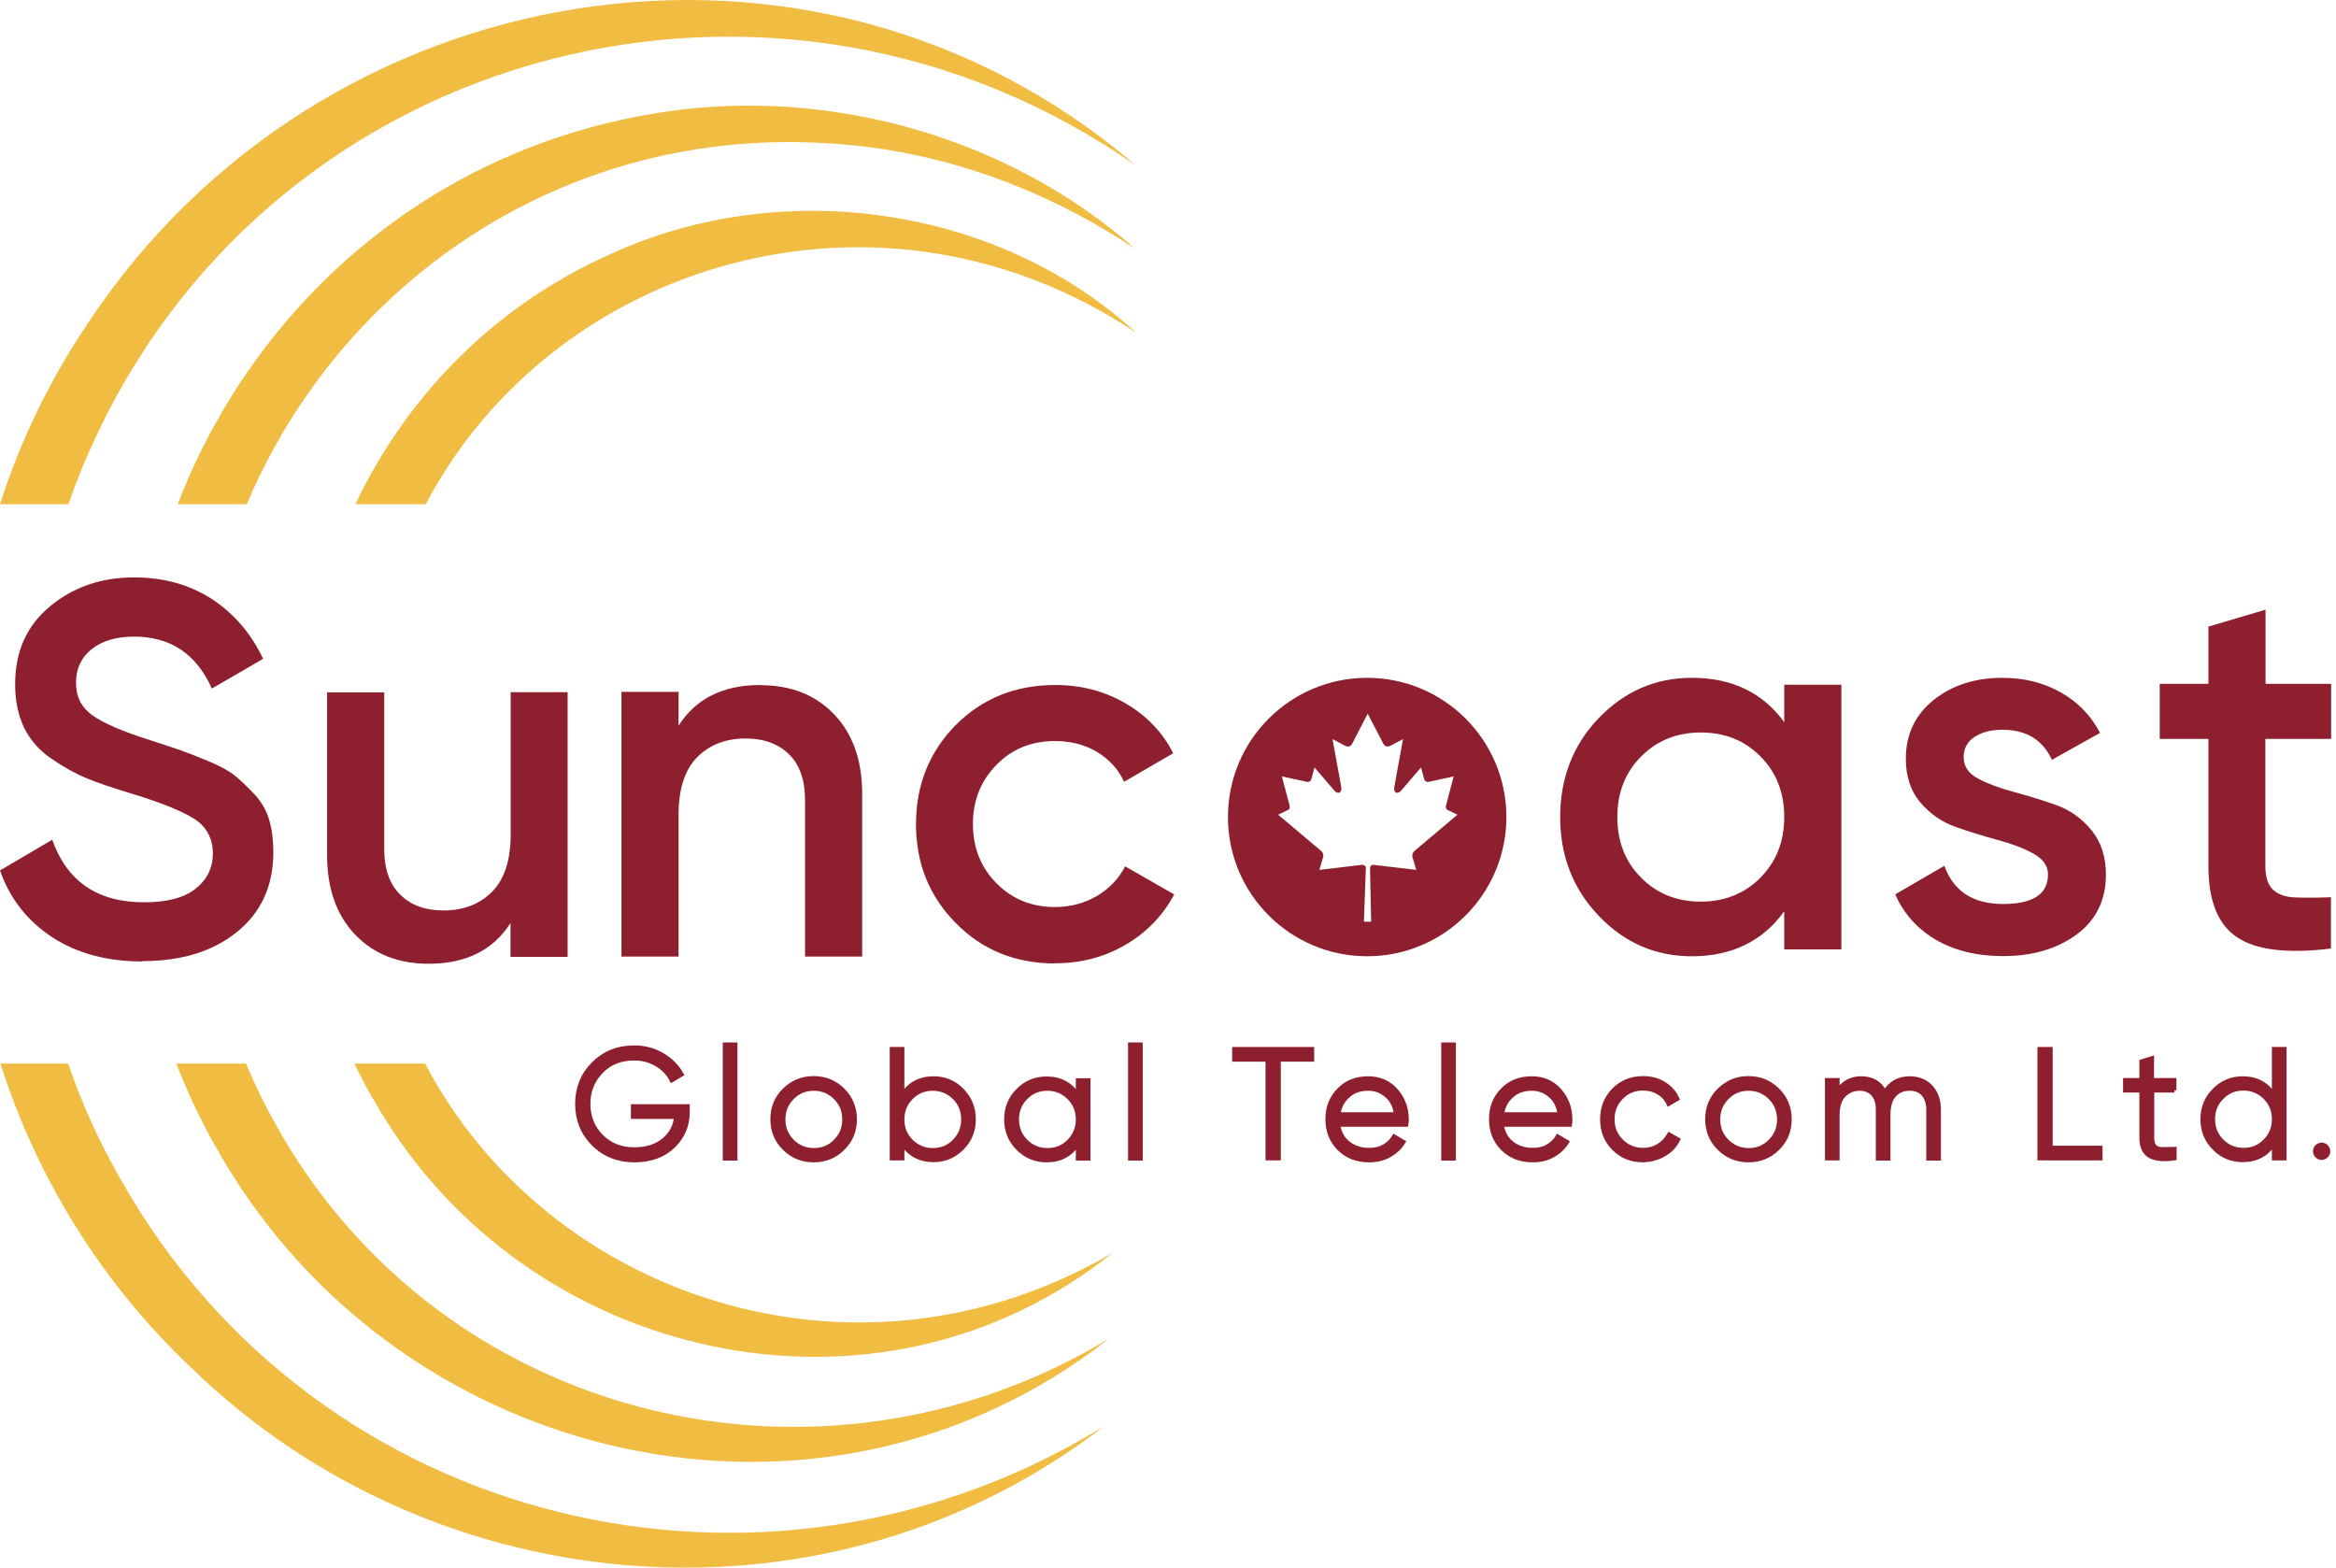 <svg width="152" height="102" viewBox="0 0 152 102" fill="none" xmlns="http://www.w3.org/2000/svg">
<path d="M72.429 81.485C57.187 93.769 34.316 88.702 24.542 71.952C23.993 71.043 23.507 70.135 23.06 69.201H27.66C35.658 84.453 55.807 91.261 72.429 81.498V81.485Z" fill="#F0BC42"/>
<path d="M72.121 87.128C53.519 101.677 26.304 95.535 14.46 75.356C13.272 73.347 12.276 71.286 11.471 69.201H16.006C16.581 70.583 17.246 71.939 18.012 73.295C28.796 92.502 53.34 98.452 72.134 87.115L72.121 87.128Z" fill="#F0BC42"/>
<path d="M71.82 92.809C54.06 106.501 28.571 104.607 12.498 89.047C6.569 83.455 2.379 76.584 0.028 69.201H4.436C5.33 71.811 6.467 74.332 7.847 76.725C20.624 99.412 49.716 106.411 71.82 92.809Z" fill="#F0BC42"/>
<path d="M73.914 21.639C57.33 10.57 36.044 16.955 27.701 32.809H23.127C26.436 25.823 32.122 19.911 39.724 16.533C50.878 11.402 64.933 13.398 73.914 21.639Z" fill="#F0BC42"/>
<path d="M73.912 16.226C67.958 12.233 61.109 9.777 54.133 9.342C36.54 8.113 22.038 18.593 16.059 32.809H11.562C16.544 19.86 28.031 9.495 43.324 7.269C54.146 5.656 65.811 9.022 73.912 16.239V16.226Z" fill="#F0BC42"/>
<path d="M73.913 10.775C50.647 -5.501 18.232 2.701 6.209 28.484C5.545 29.892 4.957 31.338 4.446 32.809H0C1.316 28.689 3.232 24.71 5.749 20.986C20.903 -1.893 52.946 -7.229 73.913 10.775Z" fill="#F0BC42"/>
<path d="M44.736 71.991V72.349C44.736 73.232 44.417 73.974 43.791 74.576C43.165 75.177 42.322 75.484 41.274 75.484C40.226 75.484 39.319 75.126 38.617 74.422C37.914 73.719 37.569 72.848 37.569 71.825C37.569 70.801 37.914 69.931 38.617 69.227C39.319 68.523 40.201 68.165 41.274 68.165C41.926 68.165 42.526 68.319 43.076 68.638C43.625 68.958 44.047 69.381 44.34 69.905L43.714 70.276C43.497 69.841 43.165 69.496 42.718 69.24C42.283 68.984 41.798 68.856 41.274 68.856C40.392 68.856 39.664 69.138 39.115 69.713C38.553 70.289 38.272 70.993 38.272 71.825C38.272 72.656 38.553 73.373 39.115 73.936C39.677 74.512 40.392 74.793 41.274 74.793C42.066 74.793 42.705 74.589 43.191 74.192C43.676 73.795 43.944 73.283 44.008 72.656H41.197V71.991H44.736Z" fill="#8E1F2F" stroke="#8E1F2F" stroke-width="0.29"/>
<path d="M47.175 75.369V67.973H47.839V75.369H47.175Z" fill="#8E1F2F" stroke="#8E1F2F" stroke-width="0.29"/>
<path d="M54.834 74.716C54.322 75.228 53.684 75.484 52.943 75.484C52.202 75.484 51.575 75.228 51.052 74.716C50.528 74.204 50.272 73.577 50.272 72.822C50.272 72.067 50.528 71.44 51.052 70.928C51.575 70.417 52.202 70.161 52.943 70.161C53.684 70.161 54.31 70.417 54.834 70.928C55.344 71.44 55.613 72.067 55.613 72.822C55.613 73.577 55.357 74.204 54.834 74.716ZM51.537 74.255C51.92 74.639 52.393 74.844 52.955 74.844C53.517 74.844 53.99 74.652 54.373 74.255C54.757 73.871 54.949 73.398 54.949 72.835C54.949 72.272 54.757 71.799 54.373 71.415C53.99 71.031 53.517 70.826 52.955 70.826C52.393 70.826 51.92 71.018 51.537 71.415C51.154 71.799 50.962 72.272 50.962 72.835C50.962 73.398 51.154 73.871 51.537 74.255Z" fill="#8E1F2F" stroke="#8E1F2F" stroke-width="0.29"/>
<path d="M60.746 70.174C61.462 70.174 62.088 70.43 62.586 70.941C63.084 71.453 63.353 72.08 63.353 72.822C63.353 73.565 63.097 74.192 62.586 74.703C62.075 75.215 61.462 75.471 60.746 75.471C59.852 75.471 59.162 75.1 58.702 74.358V75.356H58.038V68.267H58.702V71.287C59.162 70.545 59.852 70.174 60.746 70.174ZM59.277 74.256C59.66 74.639 60.133 74.844 60.695 74.844C61.257 74.844 61.73 74.652 62.114 74.256C62.497 73.859 62.688 73.398 62.688 72.835C62.688 72.272 62.497 71.799 62.114 71.415C61.73 71.031 61.257 70.826 60.695 70.826C60.133 70.826 59.66 71.018 59.277 71.415C58.894 71.799 58.702 72.272 58.702 72.835C58.702 73.398 58.894 73.872 59.277 74.256Z" fill="#8E1F2F" stroke="#8E1F2F" stroke-width="0.29"/>
<path d="M70.147 70.301H70.811V75.368H70.147V74.37C69.687 75.112 68.997 75.484 68.103 75.484C67.374 75.484 66.761 75.228 66.25 74.716C65.739 74.204 65.484 73.577 65.484 72.835C65.484 72.093 65.739 71.466 66.25 70.954C66.761 70.442 67.374 70.186 68.103 70.186C68.997 70.186 69.674 70.557 70.147 71.299V70.301ZM66.736 74.255C67.119 74.639 67.592 74.844 68.154 74.844C68.716 74.844 69.189 74.652 69.572 74.255C69.955 73.859 70.147 73.398 70.147 72.835C70.147 72.272 69.955 71.798 69.572 71.414C69.189 71.031 68.716 70.826 68.154 70.826C67.592 70.826 67.119 71.018 66.736 71.414C66.352 71.798 66.161 72.272 66.161 72.835C66.161 73.398 66.352 73.871 66.736 74.255Z" fill="#8E1F2F" stroke="#8E1F2F" stroke-width="0.29"/>
<path d="M73.546 75.369V67.973H74.21V75.369H73.546Z" fill="#8E1F2F" stroke="#8E1F2F" stroke-width="0.29"/>
<path d="M85.367 68.267V68.933H83.195V75.356H82.492V68.933H80.32V68.267H85.379H85.367Z" fill="#8E1F2F" stroke="#8E1F2F" stroke-width="0.29"/>
<path d="M89.019 70.173C89.773 70.173 90.374 70.442 90.834 70.967C91.293 71.491 91.523 72.118 91.523 72.848C91.523 72.924 91.523 73.027 91.498 73.168H87.064C87.128 73.679 87.346 74.089 87.716 74.383C88.087 74.677 88.534 74.831 89.083 74.831C89.466 74.831 89.799 74.754 90.08 74.588C90.361 74.422 90.565 74.217 90.719 73.961L91.306 74.306C91.089 74.665 90.782 74.946 90.399 75.164C90.016 75.381 89.581 75.484 89.083 75.484C88.291 75.484 87.639 75.228 87.141 74.729C86.643 74.23 86.387 73.59 86.387 72.822C86.387 72.054 86.63 71.44 87.128 70.928C87.626 70.416 88.253 70.173 89.032 70.173H89.019ZM89.019 70.826C88.495 70.826 88.048 70.98 87.703 71.299C87.346 71.619 87.141 72.016 87.077 72.515H90.846C90.782 71.978 90.578 71.568 90.233 71.274C89.888 70.98 89.492 70.826 89.032 70.826H89.019Z" fill="#8E1F2F" stroke="#8E1F2F" stroke-width="0.29"/>
<path d="M93.924 75.369V67.973H94.588V75.369H93.924Z" fill="#8E1F2F" stroke="#8E1F2F" stroke-width="0.29"/>
<path d="M99.664 70.173C100.418 70.173 101.019 70.442 101.478 70.967C101.938 71.491 102.168 72.118 102.168 72.848C102.168 72.924 102.168 73.027 102.143 73.168H97.709C97.773 73.679 97.99 74.089 98.361 74.383C98.731 74.677 99.179 74.831 99.728 74.831C100.111 74.831 100.444 74.754 100.725 74.588C101.006 74.422 101.21 74.217 101.364 73.961L101.951 74.306C101.734 74.665 101.427 74.946 101.044 75.164C100.661 75.381 100.226 75.484 99.728 75.484C98.936 75.484 98.284 75.228 97.786 74.729C97.288 74.23 97.032 73.59 97.032 72.822C97.032 72.054 97.275 71.44 97.773 70.928C98.272 70.416 98.898 70.173 99.677 70.173H99.664ZM99.664 70.826C99.14 70.826 98.693 70.98 98.348 71.299C97.99 71.619 97.786 72.016 97.722 72.515H101.491C101.427 71.978 101.223 71.568 100.878 71.274C100.533 70.98 100.137 70.826 99.677 70.826H99.664Z" fill="#8E1F2F" stroke="#8E1F2F" stroke-width="0.29"/>
<path d="M106.918 75.484C106.152 75.484 105.526 75.228 105.015 74.716C104.504 74.204 104.261 73.577 104.261 72.822C104.261 72.067 104.516 71.44 105.015 70.928C105.526 70.417 106.152 70.161 106.918 70.161C107.417 70.161 107.864 70.276 108.26 70.519C108.656 70.762 108.95 71.082 109.129 71.491L108.579 71.811C108.439 71.504 108.222 71.261 107.928 71.082C107.621 70.903 107.289 70.813 106.906 70.813C106.343 70.813 105.871 71.005 105.487 71.402C105.104 71.786 104.912 72.259 104.912 72.822C104.912 73.385 105.104 73.859 105.487 74.243C105.871 74.626 106.343 74.831 106.906 74.831C107.289 74.831 107.621 74.742 107.915 74.562C108.209 74.383 108.439 74.14 108.618 73.833L109.18 74.153C108.975 74.562 108.669 74.882 108.26 75.113C107.851 75.343 107.404 75.471 106.918 75.471V75.484Z" fill="#8E1F2F" stroke="#8E1F2F" stroke-width="0.29"/>
<path d="M115.66 74.716C115.149 75.228 114.51 75.484 113.769 75.484C113.028 75.484 112.402 75.228 111.878 74.716C111.354 74.204 111.099 73.577 111.099 72.822C111.099 72.067 111.354 71.44 111.878 70.928C112.402 70.417 113.028 70.161 113.769 70.161C114.51 70.161 115.136 70.417 115.66 70.928C116.171 71.44 116.439 72.067 116.439 72.822C116.439 73.577 116.184 74.204 115.66 74.716ZM112.363 74.255C112.747 74.639 113.219 74.844 113.782 74.844C114.344 74.844 114.817 74.652 115.2 74.255C115.583 73.871 115.775 73.398 115.775 72.835C115.775 72.272 115.583 71.799 115.2 71.415C114.817 71.031 114.344 70.826 113.782 70.826C113.219 70.826 112.747 71.018 112.363 71.415C111.98 71.799 111.788 72.272 111.788 72.835C111.788 73.398 111.98 73.871 112.363 74.255Z" fill="#8E1F2F" stroke="#8E1F2F" stroke-width="0.29"/>
<path d="M124.258 70.173C124.82 70.173 125.28 70.353 125.625 70.724C125.97 71.095 126.149 71.581 126.149 72.208V75.368H125.485V72.208C125.485 71.773 125.37 71.427 125.152 71.184C124.935 70.941 124.629 70.826 124.258 70.826C123.836 70.826 123.504 70.967 123.249 71.248C122.993 71.53 122.865 71.965 122.865 72.566V75.368H122.201V72.208C122.201 71.76 122.099 71.427 121.882 71.184C121.664 70.954 121.383 70.826 121.013 70.826C120.604 70.826 120.259 70.967 119.978 71.248C119.697 71.53 119.556 71.965 119.556 72.553V75.356H118.892V70.288H119.556V71.031C119.927 70.455 120.438 70.173 121.102 70.173C121.83 70.173 122.342 70.48 122.635 71.095C123.006 70.48 123.543 70.173 124.271 70.173H124.258Z" fill="#8E1F2F" stroke="#8E1F2F" stroke-width="0.29"/>
<path d="M133.432 74.691H136.665V75.356H132.717V68.267H133.42V74.691H133.432Z" fill="#8E1F2F" stroke="#8E1F2F" stroke-width="0.29"/>
<path d="M141.485 70.942H140.028V74.013C140.028 74.294 140.079 74.486 140.194 74.601C140.296 74.716 140.462 74.78 140.68 74.78C140.897 74.78 141.165 74.78 141.485 74.768V75.356C140.782 75.459 140.245 75.407 139.887 75.203C139.53 74.998 139.351 74.588 139.351 74.013V70.942H138.29V70.289H139.351V69.073L140.015 68.869V70.289H141.472V70.942H141.485Z" fill="#8E1F2F" stroke="#8E1F2F" stroke-width="0.29"/>
<path d="M147.973 68.267H148.638V75.356H147.973V74.358C147.513 75.1 146.823 75.471 145.929 75.471C145.213 75.471 144.587 75.215 144.089 74.703C143.578 74.192 143.323 73.565 143.323 72.822C143.323 72.08 143.578 71.453 144.089 70.941C144.6 70.43 145.213 70.174 145.929 70.174C146.823 70.174 147.513 70.545 147.973 71.287V68.267ZM144.562 74.243C144.945 74.627 145.418 74.831 145.98 74.831C146.542 74.831 147.015 74.639 147.398 74.243C147.782 73.859 147.973 73.385 147.973 72.822C147.973 72.259 147.782 71.786 147.398 71.402C147.015 71.018 146.542 70.814 145.98 70.814C145.418 70.814 144.945 71.005 144.562 71.402C144.179 71.786 143.987 72.259 143.987 72.822C143.987 73.385 144.179 73.859 144.562 74.243Z" fill="#8E1F2F" stroke="#8E1F2F" stroke-width="0.29"/>
<path d="M151.462 75.304C151.36 75.407 151.219 75.471 151.066 75.471C150.913 75.471 150.785 75.42 150.67 75.304C150.568 75.202 150.504 75.061 150.504 74.908C150.504 74.754 150.555 74.626 150.67 74.511C150.772 74.409 150.913 74.345 151.066 74.345C151.219 74.345 151.347 74.396 151.462 74.511C151.564 74.613 151.628 74.754 151.628 74.908C151.628 75.061 151.577 75.189 151.462 75.304Z" fill="#8E1F2F"/>
<path fill-rule="evenodd" clip-rule="evenodd" d="M88.959 44.102C83.957 44.102 79.901 48.158 79.901 53.161C79.901 58.164 83.957 62.219 88.959 62.219C93.962 62.219 98.018 58.164 98.018 53.161C98.018 48.158 93.962 44.102 88.959 44.102ZM87.973 48.408L88.995 46.436L90.023 48.408C90.138 48.62 90.345 48.602 90.551 48.482L91.292 48.088L90.741 51.117C90.62 51.672 90.993 51.672 91.177 51.432L92.463 49.934L92.67 50.694C92.693 50.792 92.796 50.895 92.957 50.872L94.588 50.517L94.163 52.129C94.154 52.163 94.146 52.194 94.138 52.224C94.061 52.511 94.026 52.642 94.255 52.73L94.835 53.01L92.033 55.37C91.924 55.456 91.866 55.622 91.906 55.765L92.153 56.599C91.671 56.542 91.213 56.488 90.755 56.434C90.297 56.379 89.839 56.325 89.357 56.268C89.271 56.268 89.145 56.348 89.145 56.451L89.219 59.97H88.748L88.875 56.445C88.875 56.342 88.731 56.268 88.645 56.268C88.163 56.325 87.705 56.379 87.247 56.434C86.789 56.488 86.331 56.542 85.849 56.599L86.096 55.765C86.136 55.622 86.079 55.462 85.969 55.37L83.168 53.01L83.747 52.73C83.975 52.647 83.941 52.518 83.865 52.228C83.857 52.197 83.848 52.164 83.839 52.129L83.409 50.517L85.039 50.872C85.194 50.9 85.303 50.792 85.326 50.694L85.533 49.934L86.819 51.432C86.997 51.672 87.37 51.672 87.256 51.117L86.704 48.088L87.445 48.482C87.652 48.602 87.858 48.625 87.973 48.408Z" fill="#8E1F2F"/>
<path d="M9.289 62.56C6.976 62.56 5.008 62.035 3.386 60.973C1.776 59.911 0.639 58.465 0 56.635L3.399 54.639C4.357 57.352 6.35 58.708 9.378 58.708C10.873 58.708 11.985 58.414 12.726 57.825C13.467 57.237 13.85 56.482 13.85 55.535C13.85 54.588 13.454 53.794 12.649 53.283C11.844 52.771 10.426 52.195 8.381 51.581C7.232 51.235 6.312 50.916 5.596 50.621C4.881 50.327 4.14 49.905 3.347 49.367C2.555 48.83 1.968 48.151 1.572 47.358C1.188 46.552 0.984 45.618 0.984 44.53C0.984 42.393 1.738 40.704 3.258 39.45C4.766 38.196 6.593 37.569 8.726 37.569C10.656 37.569 12.342 38.043 13.786 38.977C15.23 39.924 16.341 41.216 17.121 42.867L13.786 44.799C12.777 42.547 11.09 41.421 8.726 41.421C7.577 41.421 6.657 41.69 5.979 42.227C5.302 42.764 4.945 43.494 4.945 44.415C4.945 45.336 5.29 46.015 5.992 46.526C6.695 47.038 7.96 47.589 9.787 48.164C10.707 48.459 11.371 48.689 11.793 48.83C12.214 48.983 12.815 49.214 13.582 49.533C14.348 49.853 14.923 50.173 15.319 50.493C15.703 50.813 16.124 51.223 16.571 51.696C17.018 52.182 17.338 52.733 17.517 53.347C17.696 53.961 17.785 54.665 17.785 55.445C17.785 57.633 17.006 59.348 15.434 60.627C13.863 61.907 11.806 62.534 9.263 62.534L9.289 62.56Z" fill="#8E1F2F"/>
<path d="M33.216 45.036H36.934V62.259H33.216V60.058C32.092 61.824 30.316 62.707 27.888 62.707C25.921 62.707 24.323 62.08 23.11 60.813C21.896 59.546 21.283 57.819 21.283 55.618V45.048H25.001V55.247C25.001 56.526 25.346 57.524 26.035 58.203C26.725 58.894 27.658 59.239 28.859 59.239C30.162 59.239 31.223 58.83 32.028 58.011C32.833 57.192 33.229 55.95 33.229 54.274V45.048L33.216 45.036Z" fill="#8E1F2F"/>
<path d="M49.495 44.582C51.463 44.582 53.06 45.209 54.274 46.476C55.487 47.743 56.101 49.47 56.101 51.671V62.24H52.383V52.042C52.383 50.763 52.038 49.764 51.348 49.086C50.658 48.408 49.725 48.05 48.524 48.05C47.221 48.05 46.16 48.459 45.355 49.278C44.551 50.097 44.154 51.338 44.154 53.015V62.24H40.437V45.017H44.154V47.218C45.279 45.452 47.055 44.569 49.482 44.569L49.495 44.582Z" fill="#8E1F2F"/>
<path d="M68.674 62.688C66.08 62.688 63.921 61.818 62.196 60.065C60.471 58.325 59.602 56.175 59.602 53.629C59.602 51.082 60.471 48.907 62.196 47.167C63.921 45.44 66.08 44.569 68.674 44.569C70.347 44.569 71.868 44.966 73.248 45.772C74.627 46.578 75.65 47.653 76.339 49.01L73.145 50.865C72.762 50.033 72.162 49.393 71.369 48.92C70.577 48.447 69.67 48.216 68.635 48.216C67.127 48.216 65.85 48.728 64.841 49.764C63.818 50.801 63.307 52.081 63.307 53.616C63.307 55.151 63.818 56.444 64.841 57.468C65.863 58.504 67.127 59.016 68.635 59.016C69.644 59.016 70.552 58.773 71.369 58.299C72.187 57.813 72.8 57.173 73.209 56.367L76.403 58.197C75.662 59.579 74.615 60.667 73.235 61.473C71.855 62.279 70.334 62.675 68.661 62.675L68.674 62.688Z" fill="#8E1F2F"/>
<path d="M116.098 44.55H119.816V61.774H116.098V59.291C114.705 61.236 112.686 62.221 110.08 62.221C107.716 62.221 105.697 61.339 104.024 59.586C102.35 57.833 101.519 55.683 101.519 53.162C101.519 50.641 102.35 48.466 104.024 46.726C105.697 44.986 107.716 44.102 110.08 44.102C112.686 44.102 114.705 45.062 116.098 46.994V44.55ZM106.783 57.103C107.818 58.152 109.109 58.664 110.667 58.664C112.226 58.664 113.517 58.14 114.552 57.103C115.586 56.054 116.098 54.749 116.098 53.162C116.098 51.575 115.586 50.257 114.552 49.221C113.517 48.172 112.226 47.66 110.667 47.66C109.109 47.66 107.818 48.184 106.783 49.221C105.748 50.27 105.237 51.575 105.237 53.162C105.237 54.749 105.748 56.067 106.783 57.103Z" fill="#8E1F2F"/>
<path d="M127.779 49.31C127.779 49.886 128.098 50.334 128.724 50.667C129.35 50.999 130.117 51.281 131.024 51.524C131.931 51.767 132.838 52.049 133.758 52.369C134.678 52.689 135.445 53.239 136.083 54.007C136.709 54.774 137.029 55.747 137.029 56.911C137.029 58.562 136.39 59.867 135.125 60.801C133.86 61.735 132.25 62.209 130.334 62.209C128.635 62.209 127.178 61.85 125.964 61.147C124.751 60.43 123.869 59.445 123.32 58.191L126.514 56.335C127.114 57.986 128.379 58.818 130.334 58.818C132.289 58.818 133.26 58.178 133.26 56.886C133.26 56.335 132.94 55.888 132.314 55.542C131.688 55.197 130.922 54.902 130.015 54.659C129.107 54.416 128.2 54.135 127.28 53.815C126.36 53.495 125.594 52.957 124.955 52.215C124.329 51.473 124.01 50.526 124.01 49.374C124.01 47.788 124.61 46.521 125.811 45.548C127.012 44.589 128.507 44.102 130.296 44.102C131.714 44.102 132.979 44.422 134.09 45.049C135.202 45.676 136.058 46.559 136.646 47.685L133.515 49.438C132.915 48.133 131.842 47.481 130.283 47.481C129.567 47.481 128.98 47.634 128.494 47.941C128.009 48.248 127.766 48.709 127.766 49.298L127.779 49.31Z" fill="#8E1F2F"/>
<path d="M151.671 48.076H147.403V56.343C147.403 57.059 147.569 57.571 147.889 57.878C148.208 58.185 148.681 58.364 149.32 58.39C149.959 58.415 150.738 58.415 151.671 58.377V61.717C148.834 62.062 146.79 61.819 145.551 60.975C144.311 60.143 143.698 58.595 143.698 56.343V48.076H140.53V44.493H143.698V40.77L147.416 39.669V44.493H151.684V48.076H151.671Z" fill="#8E1F2F"/>
</svg>

